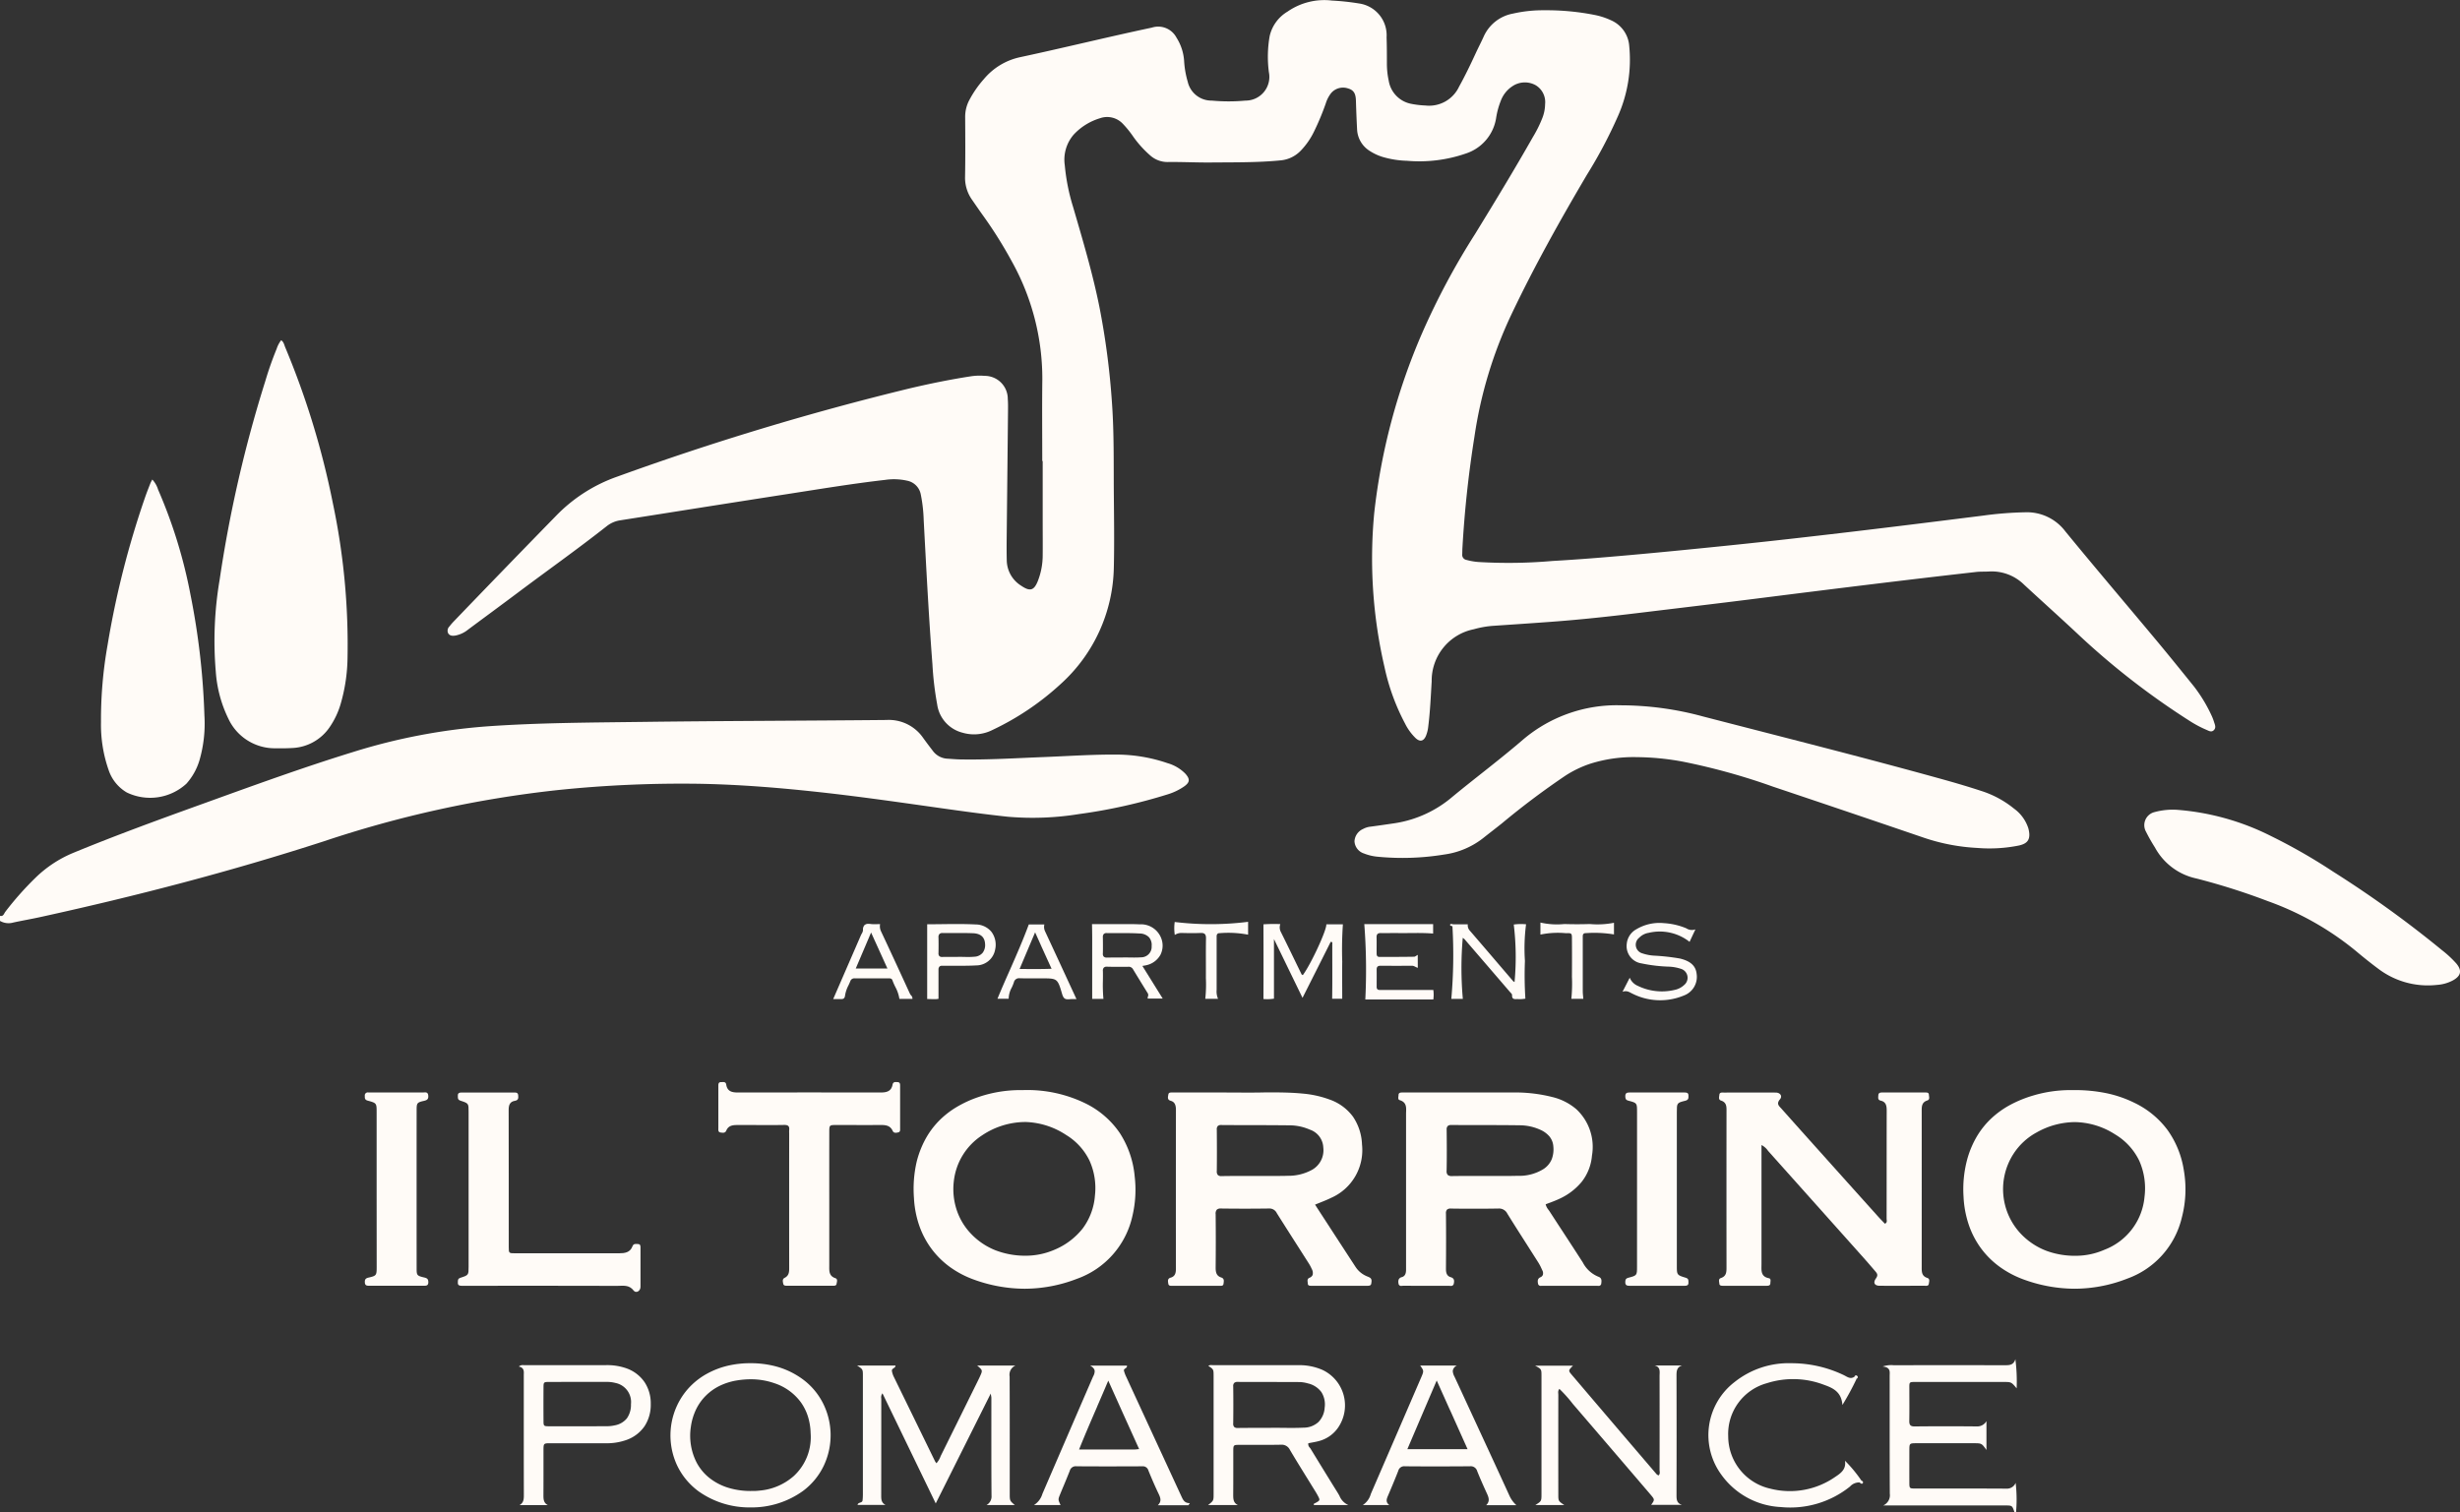 <svg xmlns="http://www.w3.org/2000/svg" width="254.936" height="156.76" viewBox="0 0 254.936 156.76">
  <rect x="0" y="0" width="254.936" height="156.76" fill="#333333" stroke="none"/>
  <g id="Raggruppa_180" data-name="Raggruppa 180" transform="translate(-57.981 -230.217)">
    <path id="Tracciato_51" data-name="Tracciato 51" d="M57.981,507.468c.358.089.412-.243.552-.423a32.427,32.427,0,0,1,3.109-3.51,12.41,12.41,0,0,1,3.882-2.577c4.49-1.854,9.054-3.513,13.621-5.16,5.1-1.841,10.2-3.7,15.381-5.3a61.812,61.812,0,0,1,14.034-2.68c5.31-.371,10.63-.386,15.947-.455,8.447-.109,16.9-.116,25.343-.2a4.324,4.324,0,0,1,3.8,1.861q.475.656.974,1.3a2,2,0,0,0,1.51.85c.454.025.907.07,1.361.078,2.9.052,5.8-.135,8.7-.247,2.529-.1,5.056-.276,7.589-.254a16.372,16.372,0,0,1,5.188.887,4.226,4.226,0,0,1,1.823,1.063c.543.591.513.935-.144,1.383a6.2,6.2,0,0,1-1.608.773,55.675,55.675,0,0,1-9.22,2.057,30.048,30.048,0,0,1-7.4.279c-2.317-.245-4.627-.565-6.934-.89-4.193-.591-8.384-1.2-12.595-1.66-4.044-.443-8.095-.776-12.164-.861a124.355,124.355,0,0,0-15.077.661,115.655,115.655,0,0,0-24.092,5.291c-9.654,3.13-19.462,5.679-29.37,7.853-.943.207-1.9.37-2.84.575a1.767,1.767,0,0,1-1.374-.174Z" transform="translate(0 -182.313)" fill="#fffbf7"/>
    <path id="Tracciato_52" data-name="Tracciato 52" d="M743.379,731.142c-.234-.667-.234-.676-.942-.676q-5.076,0-10.153,0h-2.51a1.151,1.151,0,0,0,.69-1.218c-.02-4.067-.01-8.134-.014-12.2,0-.412.132-.9-.725-.986a2.752,2.752,0,0,1,1.138-.134q5.716-.007,11.433,0c.5,0,.983.037,1.182-.626a18.163,18.163,0,0,1,.132,3.023c-.555-.659-.555-.66-1.351-.661H733.3c-.9,0-.808-.047-.81.847,0,1.052.013,2.1-.007,3.157-.008.414.079.611.556.606q3.242-.034,6.484,0a1.1,1.1,0,0,0,.958-.55v2.991c-.5-.7-.5-.7-1.334-.7q-2.944,0-5.887,0c-.761,0-.766.007-.769.722,0,1.109-.006,2.218,0,3.328,0,.626.013.643.588.644,3.157.006,6.314-.007,9.47.013a.969.969,0,0,0,.957-.6,14.816,14.816,0,0,1,.041,3.024Z" transform="translate(-476.638 -344.192)" fill="#fffbf7"/>
    <path id="Tracciato_53" data-name="Tracciato 53" d="M279.314,278.015c0-2.816-.029-5.633.007-8.449a24.983,24.983,0,0,0-3.16-12.247,44.766,44.766,0,0,0-3.088-4.905c-.347-.486-.683-.98-1.024-1.471a3.945,3.945,0,0,1-.735-2.4c.038-2.076.023-4.153.01-6.23a3.7,3.7,0,0,1,.468-1.792,10.925,10.925,0,0,1,1.462-2.093,6.722,6.722,0,0,1,3.777-2.286c4.555-.977,9.079-2.094,13.637-3.061a2.14,2.14,0,0,1,2.551,1.028,5.123,5.123,0,0,1,.8,2.487,9.573,9.573,0,0,0,.371,2.095,2.515,2.515,0,0,0,2.494,1.954,19.014,19.014,0,0,0,3.493,0A2.458,2.458,0,0,0,302.8,237.7a12.349,12.349,0,0,1,.08-3.737,3.978,3.978,0,0,1,1.851-2.542,6.678,6.678,0,0,1,4.611-1.145,25.142,25.142,0,0,1,2.794.3,3.328,3.328,0,0,1,2.862,3.5c.031.938.033,1.877.032,2.816a8.308,8.308,0,0,0,.189,1.694,2.917,2.917,0,0,0,2.363,2.4,9.345,9.345,0,0,0,1.438.167,3.426,3.426,0,0,0,3.489-1.953c.635-1.145,1.2-2.324,1.747-3.51.263-.567.554-1.122.81-1.692a4.134,4.134,0,0,1,3.04-2.374,13.964,13.964,0,0,1,3.216-.343,25.662,25.662,0,0,1,5.256.489,7.474,7.474,0,0,1,1.7.559,3.148,3.148,0,0,1,1.865,2.658,14.391,14.391,0,0,1-1.158,7.243,48.566,48.566,0,0,1-3.224,6.1c-2.788,4.727-5.465,9.511-7.823,14.473a44.681,44.681,0,0,0-3.835,12.677,114.009,114.009,0,0,0-1.25,11.612c-.009.2-.008.4-.016.6a.521.521,0,0,0,.421.561,6.4,6.4,0,0,0,1.256.221,52.278,52.278,0,0,0,7.673-.107c2.64-.149,5.277-.364,7.91-.6,3.313-.294,6.623-.624,9.932-.962q4.242-.433,8.478-.921,4.618-.526,9.231-1.092c3.019-.366,6.036-.748,9.054-1.124a37.143,37.143,0,0,1,4.419-.348,4.982,4.982,0,0,1,4.128,1.98c3.1,3.788,6.274,7.508,9.407,11.266,1.329,1.595,2.633,3.211,3.937,4.827a15.743,15.743,0,0,1,1.84,3.065,5.252,5.252,0,0,1,.237.638c.09.269.214.554-.025.8-.259.268-.534.075-.786-.029a11.735,11.735,0,0,1-1.8-.967,78.442,78.442,0,0,1-11.626-9.06c-1.808-1.69-3.652-3.341-5.468-5.022a4.78,4.78,0,0,0-3.647-1.358c-.426.024-.856,0-1.279.044q-3.94.445-7.878.917-4.487.539-8.972,1.1c-2.99.371-5.978.755-8.969,1.123-3.047.375-6.1.737-9.143,1.106-2.992.362-5.987.691-8.993.914-2.042.152-4.084.29-6.127.426a9.94,9.94,0,0,0-2.011.356,5.43,5.43,0,0,0-4.365,5.4c-.094,1.561-.161,3.124-.355,4.677a3.528,3.528,0,0,1-.246.99c-.243.55-.614.625-1.059.222a5.566,5.566,0,0,1-1.1-1.513,22.523,22.523,0,0,1-2.124-5.829,49.848,49.848,0,0,1-1.068-16.018,64.582,64.582,0,0,1,4.961-18.628,75.343,75.343,0,0,1,5.5-10.291c2.037-3.32,4.061-6.648,5.983-10.037a12.847,12.847,0,0,0,.983-1.984,4.07,4.07,0,0,0,.278-1.414,2.04,2.04,0,0,0-.961-1.962,2.306,2.306,0,0,0-2.432.1,3.1,3.1,0,0,0-1.2,1.514,8.1,8.1,0,0,0-.486,1.807,4.619,4.619,0,0,1-3.113,3.644,14.74,14.74,0,0,1-6.132.759,9.733,9.733,0,0,1-2.519-.4,5.273,5.273,0,0,1-1.31-.608,2.78,2.78,0,0,1-1.331-2.261q-.075-1.448-.117-2.9c-.017-.6-.1-1.127-.806-1.325a1.622,1.622,0,0,0-1.776.489,3.328,3.328,0,0,0-.544,1.055,26.637,26.637,0,0,1-1.213,2.91,7.665,7.665,0,0,1-1.35,1.959,3.31,3.31,0,0,1-2.089,1.037c-2.411.239-4.83.2-7.246.222-1.479.014-2.958-.066-4.437-.049a2.694,2.694,0,0,1-1.867-.688,11.2,11.2,0,0,1-1.717-1.891,10.469,10.469,0,0,0-1.122-1.394,2.233,2.233,0,0,0-2.356-.567,6.131,6.131,0,0,0-2.721,1.69,3.969,3.969,0,0,0-.932,3.175,20.964,20.964,0,0,0,.865,4.34c1,3.438,2.026,6.867,2.73,10.381a79.281,79.281,0,0,1,1.3,9.97c.218,3.07.165,6.142.188,9.213.02,2.616.062,5.231,0,7.85a16.669,16.669,0,0,1-5.473,12,28.232,28.232,0,0,1-7.115,4.8,4.229,4.229,0,0,1-3.077.281,3.534,3.534,0,0,1-2.641-2.934,32.965,32.965,0,0,1-.491-4.148c-.387-4.991-.638-9.991-.907-14.989a15.451,15.451,0,0,0-.3-2.624,1.786,1.786,0,0,0-1.409-1.43,6.242,6.242,0,0,0-2.29-.084c-3.22.367-6.418.892-9.619,1.39q-6.865,1.067-13.727,2.155l-4.126.649a2.954,2.954,0,0,0-1.389.613c-3.018,2.375-6.152,4.594-9.223,6.9-1.706,1.28-3.427,2.541-5.137,3.815a2.953,2.953,0,0,1-1.3.612c-.287.046-.592.049-.762-.239a.617.617,0,0,1,.138-.708,5.607,5.607,0,0,1,.444-.517q5.292-5.508,10.628-10.973a16.354,16.354,0,0,1,6.337-4.043,289.48,289.48,0,0,1,30.339-9.153c2.076-.486,4.163-.912,6.27-1.237a6.021,6.021,0,0,1,1.447-.048,2.386,2.386,0,0,1,2.394,2.4c.035.424.028.853.024,1.28q-.067,6.571-.138,13.142c-.008.768-.01,1.536.008,2.3a3.154,3.154,0,0,0,1.5,2.635c.922.628,1.335.5,1.737-.532a7.313,7.313,0,0,0,.487-2.584c.013-1.166,0-2.333,0-3.5q0-3.158,0-6.316Z" transform="translate(-113.321)" fill="#fffbf7"/>
    <path id="Tracciato_54" data-name="Tracciato 54" d="M141.364,351.646c.272.18.312.478.419.73a84.473,84.473,0,0,1,4.924,16.095,71.211,71.211,0,0,1,1.534,16.174,17.862,17.862,0,0,1-.69,4.623,8.362,8.362,0,0,1-1.144,2.46,4.946,4.946,0,0,1-3.949,2.191c-.567.033-1.137.033-1.7.025a5.3,5.3,0,0,1-4.858-3.052,13.173,13.173,0,0,1-1.312-4.9,37.786,37.786,0,0,1,.4-9.518,133.11,133.11,0,0,1,4.724-20.565,34.677,34.677,0,0,1,1.184-3.373A2.865,2.865,0,0,1,141.364,351.646Z" transform="translate(-54.245 -86.16)" fill="#fffbf7"/>
    <path id="Tracciato_55" data-name="Tracciato 55" d="M570.528,487.306a14.874,14.874,0,0,0-4.873.692,11.37,11.37,0,0,0-2.525,1.217,81.565,81.565,0,0,0-6.612,4.967c-.6.479-1.21.945-1.812,1.422a8.356,8.356,0,0,1-4.174,1.8,26.741,26.741,0,0,1-6.887.223,5.063,5.063,0,0,1-1.4-.333,1.41,1.41,0,0,1-.99-1.269,1.481,1.481,0,0,1,.882-1.27,2.1,2.1,0,0,1,.809-.247c.845-.111,1.689-.236,2.532-.36a11.991,11.991,0,0,0,5.954-2.755c2.436-2.007,4.97-3.9,7.357-5.961a14.992,14.992,0,0,1,10.08-3.5,32.535,32.535,0,0,1,8.508,1.158c8.275,2.141,16.565,4.222,24.8,6.508,1.34.372,2.676.765,4,1.2a10.371,10.371,0,0,1,3.434,1.849,4.049,4.049,0,0,1,1.478,2.038c.3,1.147-.074,1.575-.969,1.779a15.405,15.405,0,0,1-4.328.253,20.486,20.486,0,0,1-5.508-1.051q-7.819-2.672-15.654-5.3a66.587,66.587,0,0,0-9.268-2.577A26.86,26.86,0,0,0,570.528,487.306Z" transform="translate(-342.905 -178.603)" fill="#fffbf7"/>
    <path id="Tracciato_56" data-name="Tracciato 56" d="M99.3,401.363a2.686,2.686,0,0,1,.6,1.046,51.246,51.246,0,0,1,3.356,10.888,75.568,75.568,0,0,1,1.444,12.525,13.635,13.635,0,0,1-.512,4.64,6.356,6.356,0,0,1-1.36,2.435,5.559,5.559,0,0,1-6.18.9,4.245,4.245,0,0,1-1.854-2.26,14.242,14.242,0,0,1-.812-5.024,44.19,44.19,0,0,1,.68-7.98,93.5,93.5,0,0,1,3.867-15.262c.175-.51.374-1.012.57-1.514A3.937,3.937,0,0,1,99.3,401.363Z" transform="translate(-25.535 -121.437)" fill="#fffbf7"/>
    <path id="Sottrazione_3" data-name="Sottrazione 3" d="M5.467,20.05l-.078,0H5.38l-.077,0h-.01c-.8,0-1.628,0-2.469,0l-2.309,0H.361c-.153,0-.3-.027-.326-.226,0-.023-.007-.046-.01-.069-.033-.216-.071-.461.261-.554.5-.14.54-.559.539-.94C.821,12.646.821,7.1.827,1.791c0-.673-.269-.844-.56-.928C-.053.769-.012.529.025.317v0C.03.285.035.257.039.229.066.036.206.01.353.01l.088,0h0l.077,0,1.732,0h.108c.838,0,1.7,0,2.556,0,1.075,0,1.983,0,2.857.009h.418c.438,0,.883,0,1.313-.008h.033C9.975,0,10.427,0,10.872,0c.86,0,1.992.014,3.128.126a10.685,10.685,0,0,1,2.737.608,5.09,5.09,0,0,1,2.445,1.791A5.478,5.478,0,0,1,20.111,5.4a5.4,5.4,0,0,1-3.2,5.53c-.34.171-.7.315-1.079.467-.189.075-.383.153-.587.239l.913,1.406c1.021,1.571,2.178,3.352,3.293,5.061a2.587,2.587,0,0,0,1.093.926c.045.021.092.04.138.059h0a1.432,1.432,0,0,1,.245.116c.218.14.182.363.151.56,0,.022-.007.042-.01.062-.029.2-.215.221-.4.221h-5.8c-.165,0-.369,0-.376-.236,0-.042-.006-.085-.012-.13-.021-.179-.044-.364.187-.465a.563.563,0,0,0,.329-.3.85.85,0,0,0-.1-.626,4.141,4.141,0,0,0-.277-.527c-.389-.612-.786-1.234-1.17-1.836l-.006-.009-.011-.017c-.708-1.109-1.441-2.257-2.153-3.39a.841.841,0,0,0-.791-.477h-.017c-.826.011-1.668.017-2.5.017-.816,0-1.639-.005-2.446-.016H5.494a.576.576,0,0,0-.43.122.622.622,0,0,0-.12.466c.024,2.026.015,4.028,0,5.547,0,.5.093.86.575,1.015.315.1.282.344.253.558,0,.026-.007.052-.01.077C5.744,20.023,5.609,20.05,5.467,20.05ZM5.535,3.381a.5.5,0,0,0-.372.107.519.519,0,0,0-.1.387c.015,1.641.015,3,0,4.264a.572.572,0,0,0,.11.425.516.516,0,0,0,.387.112H5.59c.442-.009.925-.014,1.521-.014l.912,0H8.1l.987,0V8.659h0c.318,0,.642,0,.955,0h.043c.292,0,.655,0,1,0,.512,0,.933,0,1.325-.015a5.083,5.083,0,0,0,2.536-.626A2.332,2.332,0,0,0,16.1,5.716a2.047,2.047,0,0,0-1.4-1.859,5.285,5.285,0,0,0-2.071-.444C11.274,3.4,9.9,3.393,8.577,3.392H8.528c-.869,0-1.951,0-2.983-.01Z" transform="translate(179.018 343.456)" fill="#fffbf7" stroke="rgba(0,0,0,0)" stroke-miterlimit="10" stroke-width="1"/>
    <path id="Sottrazione_1" data-name="Sottrazione 1" d="M.324,20.048a.262.262,0,0,1-.3-.251.767.767,0,0,1,.013-.4.456.456,0,0,1,.333-.257c.384-.109.432-.481.435-.752,0-.2,0-.4,0-.6q0-1.792,0-3.583c0-3.914,0-7.961,0-11.949,0-.078,0-.159.005-.237C.829,1.522.846,1,.144.793-.029.741-.006.557.013.4.019.346.025.3.026.259.03.027.214.005.387,0L.668,0H7.257c1.809,0,3.259,0,4.565,0a15.709,15.709,0,0,1,4.14.47,5.97,5.97,0,0,1,2.487,1.261,5.334,5.334,0,0,1,1.622,4.817,5.076,5.076,0,0,1-1.058,2.705,6.458,6.458,0,0,1-2.321,1.769c-.314.15-.647.275-.969.4l-.007,0c-.146.055-.3.111-.445.17a1.481,1.481,0,0,0,.3.577c.037.052.079.11.117.168.438.675.9,1.388,1.277,1.96.71,1.089,1.445,2.214,2.162,3.331a3.153,3.153,0,0,0,1.6,1.466c.384.129.344.429.309.694a.261.261,0,0,1-.3.256c-.042,0-.085,0-.12-.006H20.6c-.035,0-.071,0-.1,0H20.49c-.859,0-1.755,0-2.663,0s-1.849,0-2.8,0h-.007c-.03,0-.061,0-.09,0h-.018c-.034,0-.077.005-.117.005a.275.275,0,0,1-.318-.249c-.044-.247-.06-.5.254-.643a.45.45,0,0,0,.253-.248.623.623,0,0,0-.062-.476l-.071-.154,0,0a5.085,5.085,0,0,0-.309-.6c-.393-.622-.8-1.253-1.186-1.864l-.03-.047,0,0c-.668-1.045-1.358-2.126-2.023-3.2a.956.956,0,0,0-.921-.534h-.032c-.729.013-1.5.019-2.343.019-.749,0-1.55,0-2.521-.015H5.461a.552.552,0,0,0-.412.111.553.553,0,0,0-.109.412c.021,1.957.014,3.9,0,5.717,0,.38.057.748.5.876.382.109.374.39.31.677a.278.278,0,0,1-.319.224c-.043,0-.086,0-.128-.006H5.292c-.037,0-.071-.005-.1-.005H5.181c-.825,0-1.579,0-2.3,0-.809,0-1.584,0-2.3-.006H.566c-.036,0-.073,0-.113.006H.445C.408,20.044.365,20.048.324,20.048ZM5.5,3.372a.51.51,0,0,0-.381.109.51.51,0,0,0-.106.378c.015,1.51.025,2.873-.005,4.257a.574.574,0,0,0,.114.428.624.624,0,0,0,.449.119h.052c.431-.007.9-.01,1.486-.01l.96,0h.1l.864,0V8.651c.346,0,.709,0,1,0h.093c.3,0,.605,0,.907,0,.507,0,.926,0,1.32-.015a4.735,4.735,0,0,0,2.683-.693A2.236,2.236,0,0,0,15.9,6.923a2.887,2.887,0,0,0,.168-1.336,1.813,1.813,0,0,0-.422-1.052,2.631,2.631,0,0,0-.92-.666A5.191,5.191,0,0,0,12.575,3.4c-1.4-.02-2.827-.021-4.205-.023H8.314c-.919,0-1.87,0-2.805-.008Z" transform="translate(202.889 343.465)" fill="#fffbf7" stroke="rgba(0,0,0,0)" stroke-miterlimit="10" stroke-width="1"/>
    <path id="Tracciato_59" data-name="Tracciato 59" d="M675.733,625.574v.82q0,5.76,0,11.521c0,.623-.118,1.29.769,1.465.25.05.15.329.15.514,0,.227-.173.268-.354.268q-2.3,0-4.608,0c-.152,0-.312-.039-.322-.2-.012-.209-.136-.5.151-.6.608-.2.588-.674.588-1.173q-.008-8.022,0-16.044c0-.49.052-.981-.568-1.182-.3-.1-.191-.383-.173-.591.024-.284.27-.238.462-.238,1.792,0,3.584-.007,5.376,0,.462,0,.728.361.441.7-.406.484-.081.7.167.981q1.9,2.137,3.81,4.263,3.1,3.463,6.211,6.924c.224.249.461.487.689.728.281-.13.176-.358.176-.533.007-3.727,0-7.453.01-11.18,0-.493-.053-.916-.628-1.048-.323-.074-.247-.336-.239-.552.01-.274.214-.291.426-.291H692.7c.172,0,.374,0,.381.231.007.208.131.5-.165.595-.616.2-.579.683-.579,1.177q.005,8.022,0,16.044c0,.495-.034.976.581,1.176.3.1.182.392.158.595-.033.279-.292.215-.478.216-1.536,0-3.072.01-4.608,0-.533,0-.724-.3-.395-.762.245-.339.123-.514-.06-.728q-.8-.942-1.628-1.863-4.743-5.317-9.492-10.629A1.82,1.82,0,0,0,675.733,625.574Z" transform="translate(-435.204 -276.661)" fill="#fffbf7"/>
    <path id="Sottrazione_2" data-name="Sottrazione 2" d="M11.53,20.59A15.482,15.482,0,0,1,6.439,19.7a10.281,10.281,0,0,1-2.626-1.347A8.9,8.9,0,0,1,1.836,16.41a9.04,9.04,0,0,1-1.28-2.467,10.654,10.654,0,0,1-.537-2.911A11.927,11.927,0,0,1,.431,7.068,9.771,9.771,0,0,1,1.45,4.721,8.54,8.54,0,0,1,2.956,2.882,9.46,9.46,0,0,1,4.9,1.508,12.544,12.544,0,0,1,7.254.557,13.5,13.5,0,0,1,11.039,0c.11,0,.219,0,.323,0H11.5a16.03,16.03,0,0,1,3.261.308,12.173,12.173,0,0,1,2.978,1.016A9.247,9.247,0,0,1,21.162,4.14a9.687,9.687,0,0,1,1.675,4.1,11.559,11.559,0,0,1-.2,4.989,8.893,8.893,0,0,1-5.614,6.3A15.025,15.025,0,0,1,11.53,20.59Zm0-17.272A8.169,8.169,0,0,0,7.6,4.386a6.582,6.582,0,0,0-2.39,2.2,6.74,6.74,0,0,0,1.179,8.726,7.116,7.116,0,0,0,2.328,1.387,8.555,8.555,0,0,0,2.671.476l.188,0a7.41,7.41,0,0,0,3.051-.628,6.483,6.483,0,0,0,4.149-5.492,7.035,7.035,0,0,0-.541-3.719A6.432,6.432,0,0,0,15.707,4.58a7.892,7.892,0,0,0-4.179-1.263Z" transform="translate(261.448 343.217)" fill="#fffbf7" stroke="rgba(0,0,0,0)" stroke-miterlimit="10" stroke-width="1"/>
    <path id="Sottrazione_8" data-name="Sottrazione 8" d="M11.5,20.592a15.5,15.5,0,0,1-5.184-.92,10.071,10.071,0,0,1-2.555-1.329A8.879,8.879,0,0,1,1.828,16.43,8.991,8.991,0,0,1,.566,14.017a10.371,10.371,0,0,1-.539-2.832A12.508,12.508,0,0,1,.3,7.461,9.956,9.956,0,0,1,1.2,5.113,8.544,8.544,0,0,1,2.58,3.227,9.169,9.169,0,0,1,4.417,1.776,11.837,11.837,0,0,1,6.68.731,13.446,13.446,0,0,1,11.02,0c.1,0,.2,0,.3,0h.043A13.744,13.744,0,0,1,17.8,1.378a9.194,9.194,0,0,1,3.571,3.093A9.922,9.922,0,0,1,22.9,8.934,11.742,11.742,0,0,1,22.677,13a8.956,8.956,0,0,1-5.77,6.567A15.061,15.061,0,0,1,11.5,20.592Zm-.03-17.283A8.1,8.1,0,0,0,7.114,4.674,6.522,6.522,0,0,0,4.162,9.411a6.912,6.912,0,0,0,.25,2.879,6.515,6.515,0,0,0,1.5,2.573A7.113,7.113,0,0,0,8.459,16.6a8.571,8.571,0,0,0,3.036.569h.048a7.5,7.5,0,0,0,3.024-.61,7.291,7.291,0,0,0,2.94-2.207,6.52,6.52,0,0,0,1.276-3.426,6.914,6.914,0,0,0-.554-3.593,6.341,6.341,0,0,0-2.435-2.683,8.051,8.051,0,0,0-4.321-1.345Z" transform="translate(152.67 343.216)" fill="#fffbf7" stroke="rgba(0,0,0,0)" stroke-miterlimit="10" stroke-width="1"/>
    <path id="Tracciato_62" data-name="Tracciato 62" d="M826.53,519.242a25.977,25.977,0,0,1,9.723,2.721,58.2,58.2,0,0,1,6.432,3.685,112.911,112.911,0,0,1,11.268,8.13,11.263,11.263,0,0,1,1.5,1.393c.6.72.5,1.268-.322,1.736a4.1,4.1,0,0,1-1.709.486,8.5,8.5,0,0,1-6.026-1.653c-.8-.595-1.577-1.216-2.338-1.857A30.613,30.613,0,0,0,835.9,528.7a68.042,68.042,0,0,0-7.386-2.342,6.4,6.4,0,0,1-4.293-3.215,18,18,0,0,1-.924-1.629,1.393,1.393,0,0,1,.884-2.037A7.134,7.134,0,0,1,826.53,519.242Z" transform="translate(-542.918 -205.078)" fill="#fffbf7"/>
    <path id="Tracciato_63" data-name="Tracciato 63" d="M325.769,628.6q0,3.411,0,6.823c0,.545-.063,1.091.634,1.323.272.091.151.4.12.6s-.254.184-.417.184q-2.345,0-4.69,0c-.173,0-.374.007-.415-.2s-.123-.486.133-.613c.517-.257.481-.707.481-1.168q-.006-6.908,0-13.816a2.669,2.669,0,0,1,0-.341c.053-.414-.125-.539-.532-.53-1.108.023-2.217.008-3.326.008-.512,0-1.024,0-1.535,0-.477,0-.913.063-1.125.576-.118.283-.371.229-.586.2-.277-.034-.237-.273-.237-.467q0-2.175,0-4.349c0-.2,0-.417.29-.409.213.006.477-.079.529.263.106.692.586.814,1.185.813q7.42-.011,14.839,0c.6,0,1.084-.129,1.209-.8.063-.337.3-.284.514-.276.29.011.272.236.272.433q0,2.175,0,4.349c0,.167.03.374-.181.425s-.468.117-.594-.16c-.261-.573-.757-.607-1.29-.6-1.507.008-3.013,0-4.52,0-.746,0-.755.006-.756.731Q325.765,625.1,325.769,628.6Z" transform="translate(-181.849 -274.032)" fill="#fffbf7"/>
    <path id="Tracciato_64" data-name="Tracciato 64" d="M224.46,620.132q1.322,0,2.644,0c.225,0,.478-.036.5.3.021.266.029.5-.338.56-.514.082-.652.427-.651.928.014,4.748.006,9.5.01,14.244,0,.625.012.634.673.634q5.373,0,10.747,0c.593,0,1.157-.071,1.4-.725.113-.306.348-.242.564-.236.294.008.268.239.269.435,0,1.336.008,2.673,0,4.009,0,.436-.469.7-.713.378-.48-.632-1.111-.482-1.706-.484q-7.761-.02-15.523-.008c-.2,0-.4,0-.6,0-.222,0-.4-.047-.387-.324.009-.217-.042-.409.283-.512.83-.265.831-.293.831-1.117q0-8.061,0-16.121c0-.816,0-.843-.836-1.112-.326-.105-.268-.3-.278-.516-.013-.27.149-.334.379-.333C222.641,620.134,223.551,620.133,224.46,620.132Z" transform="translate(-115.92 -276.665)" fill="#fffbf7"/>
    <path id="Tracciato_65" data-name="Tracciato 65" d="M372.029,727.707a2.149,2.149,0,0,0,.435-.738q1.928-3.892,3.849-7.788c.075-.153.151-.306.221-.461.294-.649.293-.649-.285-1.139h3.965a1.043,1.043,0,0,0-.6,1.139c.018,4.037.01,8.074.011,12.111,0,.763,0,.763.527,1.21h-2.936a1.013,1.013,0,0,0,.521-.971c-.026-3.383-.014-6.767-.016-10.15,0-.076-.021-.152-.065-.439l-5.7,11.391-5.521-11.413a.681.681,0,0,0-.123.545c0,3.326,0,6.653-.007,9.979,0,.4-.022.8.443,1.04h-2.892c.042-.295.482-.169.516-.464a5.817,5.817,0,0,0,.034-.679q0-6.1,0-12.2c0-.717,0-.717-.6-1.1h3.977c.027.274-.411.273-.369.559a2.157,2.157,0,0,0,.212.64q2.131,4.362,4.259,8.725A1.686,1.686,0,0,0,372.029,727.707Z" transform="translate(-217.002 -345.809)" fill="#fffbf7"/>
    <path id="Sottrazione_9" data-name="Sottrazione 9" d="M3.107,14.514H0l.006-.005c.569-.447.569-.447.569-1.165,0-3.866,0-8.019,0-12.193C.574.446.574.446.033.088l-.007,0A.471.471,0,0,1,.315,0c.047,0,.1,0,.136.006h0C.5.01.54.013.583.013c1.143,0,2.266,0,3.6,0h5.1A5.964,5.964,0,0,1,11.852.5a4.066,4.066,0,0,1,1.614,6A3.478,3.478,0,0,1,11.479,7.88c-.241.066-.492.112-.734.156-.12.022-.238.044-.354.067a.506.506,0,0,0,.153.46,1.5,1.5,0,0,1,.093.13c.843,1.381,1.826,2.988,2.813,4.57.06.1.118.2.169.295a1.746,1.746,0,0,0,.917.951H10.972c-.047-.126.021-.153.082-.177h0l.036-.016c.533-.286.544-.292.267-.814-.1-.184-.21-.364-.319-.538l-.119-.192c-.229-.373-.459-.745-.714-1.156l0,0c-.573-.926-1.166-1.883-1.728-2.837a.934.934,0,0,0-.914-.521H7.52c-.512.01-1.053.014-1.754.014l-.938,0H3.257c-.328,0-.477.006-.557.089s-.084.239-.086.581c0,.605,0,1.221,0,1.816,0,.886,0,1.8-.007,2.7,0,.47.03.846.5,1.06ZM6.514,6.5h0c.336,0,.678,0,1.008.008h.037c.306,0,.686.008,1.046.008.512,0,.929-.009,1.312-.027a2.268,2.268,0,0,0,1.524-.586,2.321,2.321,0,0,0,.643-1.486A2.377,2.377,0,0,0,11.743,2.8a2.381,2.381,0,0,0-1.4-.9A3.376,3.376,0,0,0,9.5,1.762c-1.087-.007-2.192-.008-3.261-.008H6.209c-1.012,0-2.059,0-3.089-.007H3.107a.531.531,0,0,0-.4.107.48.48,0,0,0-.1.359c.017,1.225.017,2.478,0,3.83a.5.5,0,0,0,.1.372.5.5,0,0,0,.374.107h.025c.444-.006.927-.01,1.517-.01l.944,0h.944V6.505Z" transform="translate(183.175 371.72)" fill="#fffbf7" stroke="rgba(0,0,0,0)" stroke-miterlimit="10" stroke-width="1"/>
    <path id="Tracciato_67" data-name="Tracciato 67" d="M189.359,630.105q0-3.967,0-7.934c0-.938,0-.961-.917-1.209-.323-.087-.311-.266-.308-.5a.309.309,0,0,1,.372-.348c.057,0,.114,0,.171,0,1.82,0,3.64,0,5.46,0,.232,0,.534-.1.572.313.031.344-.082.475-.439.555-.737.164-.766.232-.766.987q-.005,8.147,0,16.295c0,.808,0,.843.813,1.034.334.079.4.212.4.508-.009.336-.222.342-.463.342h-5.63c-.236,0-.463.007-.484-.324-.019-.289.035-.443.381-.521.824-.186.843-.241.844-1.1Q189.363,634.158,189.359,630.105Z" transform="translate(-92.347 -276.65)" fill="#fffbf7"/>
    <path id="Tracciato_68" data-name="Tracciato 68" d="M639.109,630.067q0-3.968,0-7.936c0-.9,0-.927-.884-1.152-.311-.079-.329-.232-.333-.474-.006-.308.159-.38.428-.379q2.859.007,5.717,0c.216,0,.4.029.4.311,0,.255.036.457-.341.548-.867.209-.862.245-.863,1.173q0,7.979,0,15.958c0,.913,0,.938.921,1.212.332.1.273.3.282.511.012.275-.161.325-.386.325q-2.858,0-5.717,0c-.258,0-.446-.048-.442-.365,0-.243.022-.394.333-.474.884-.226.883-.252.884-1.153Q639.112,634.12,639.109,630.067Z" transform="translate(-411.477 -276.661)" fill="#fffbf7"/>
    <path id="Sottrazione_12" data-name="Sottrazione 12" d="M8.292,14.949a9.107,9.107,0,0,1-5.364-1.658,7.243,7.243,0,0,1-1.37-1.309,7.042,7.042,0,0,1-.938-1.54,7.352,7.352,0,0,1,.465-6.8A7.173,7.173,0,0,1,2.238,2.219,7.384,7.384,0,0,1,3.794,1.083,8.62,8.62,0,0,1,5.964.255,10.143,10.143,0,0,1,8.273,0H8.3a10.057,10.057,0,0,1,2.735.36A8.337,8.337,0,0,1,13.53,1.538,7.022,7.022,0,0,1,15.8,4.133a7.377,7.377,0,0,1,.108,6.446,7.016,7.016,0,0,1-2.18,2.667A9.115,9.115,0,0,1,8.292,14.949ZM8.321,1.665a8.949,8.949,0,0,0-1.4.115,6.419,6.419,0,0,0-1.81.56,5.356,5.356,0,0,0-1.44,1.02A5.238,5.238,0,0,0,2.651,4.792a6.1,6.1,0,0,0-.537,1.8,6.112,6.112,0,0,0,.6,3.711,5.091,5.091,0,0,0,1.28,1.557,5.993,5.993,0,0,0,2.059,1.07,7.9,7.9,0,0,0,2.384.314h.073l.123,0c.145,0,.387-.012.622-.041a6.125,6.125,0,0,0,3.538-1.521,5.48,5.48,0,0,0,1.731-4.452,6.194,6.194,0,0,0-.286-1.73A5.208,5.208,0,0,0,13.5,4.034a5.526,5.526,0,0,0-2.719-1.958A7.411,7.411,0,0,0,8.321,1.665Z" transform="translate(127.463 371.528)" fill="#fffbf7" stroke="rgba(0,0,0,0)" stroke-miterlimit="10" stroke-width="1"/>
    <path id="Tracciato_70" data-name="Tracciato 70" d="M618.514,728.943c.189-.179.105-.391.105-.576q.009-4.862,0-9.724c0-.438.126-.952-.529-1.1h2.869c-.556.167-.586.58-.585,1.061q.017,6.184,0,12.368c0,.455.014.854.572,1.022h-3.2c.373-.528.387-.539-.063-1.065q-4.016-4.7-8.046-9.39a14.43,14.43,0,0,0-1.4-1.567c-.183.217-.112.421-.112.606q-.007,5.161,0,10.321c0,.7,0,.7.617,1.112h-2.995c.631-.4.634-.4.634-1.154q0-6.1,0-12.2c0-.736,0-.736-.662-1.092h3.926c-.481.491-.5.507-.13.942q4.392,5.164,8.8,10.315A.761.761,0,0,0,618.514,728.943Z" transform="translate(-388.652 -345.782)" fill="#fffbf7"/>
    <path id="Sottrazione_13" data-name="Sottrazione 13" d="M3,14.516H.071c.453-.261.451-.669.449-1.1v-.061c-.008-2.974-.007-6-.007-8.921V4.382q0-1.612,0-3.224c0-.056,0-.113,0-.169C.531.632.545.263,0,.15A.566.566,0,0,1,.4,0C.438,0,.476,0,.513.005H.521c.035,0,.068,0,.1,0,1.5,0,2.973,0,4.608,0h.02l3.729,0H9a5.949,5.949,0,0,1,2.24.362,3.809,3.809,0,0,1,1.8,1.417,3.976,3.976,0,0,1,.631,2.24,4.066,4.066,0,0,1-.631,2.293A3.814,3.814,0,0,1,11.2,7.743,6.074,6.074,0,0,1,8.956,8.1h-.01l-2.921,0-2.708,0c-.753,0-.76.008-.762.723,0,.618,0,1.246,0,1.854v0c0,.9,0,1.833-.005,2.75v.023c0,.421-.006.819.453,1.064ZM4.4,1.745c-.481,0-.865,0-1.21,0-.618,0-.629.016-.633.588-.008,1.133-.008,2.281,0,3.414,0,.581.016.592.627.594.82,0,1.655,0,2.482,0,1.2,0,2.376,0,3.492-.006a3.621,3.621,0,0,0,.76-.086,2.1,2.1,0,0,0,1.277-.726A2.408,2.408,0,0,0,11.62,4.05a2.016,2.016,0,0,0-1.613-2.2,3.465,3.465,0,0,0-.929-.108H4.4Z" transform="translate(111.749 371.724)" fill="#fffbf7" stroke="rgba(0,0,0,0)" stroke-miterlimit="10" stroke-width="1"/>
    <path id="Sottrazione_11" data-name="Sottrazione 11" d="M16,14.473H12.833c.414-.4.288-.759.081-1.194-.344-.72-.691-1.51-1.059-2.418a.592.592,0,0,0-.629-.426h-.007c-1.245.006-2.362.009-3.412.009-1.219,0-2.335,0-3.411-.012h-.01a.633.633,0,0,0-.679.479c-.2.5-.408,1.011-.613,1.5l-.005.012c-.127.3-.259.618-.385.928-.214.527-.209.538.045,1.082l.008.017H0A2.032,2.032,0,0,0,.87,13.3l.048-.113C2.412,9.719,4.054,5.918,6.084,1.226c.018-.041.037-.082.058-.128a1.1,1.1,0,0,0,.15-.548C6.271.345,6.118.165,5.823,0H9.632c.039.145-.061.216-.157.284S9.3.409,9.325.524a3.223,3.223,0,0,0,.234.632c1.335,2.9,2.715,5.885,3.933,8.523l1.778,3.851.006.014.016.034c.153.332.31.675.844.675h.021L16,14.473ZM7.7,1.554h0c-.383.909-.769,1.8-1.142,2.661l0,.011c-.658,1.519-1.28,2.954-1.883,4.465H10.43a2.269,2.269,0,0,0,.246-.02h0l.221-.024-1.673-3.7L7.7,1.554Z" transform="translate(165.134 371.78)" fill="#fffbf7" stroke="rgba(0,0,0,0)" stroke-miterlimit="10" stroke-width="1"/>
    <path id="Sottrazione_10" data-name="Sottrazione 10" d="M15.919,14.472H12.786c.4-.391.271-.781.089-1.18-.341-.744-.7-1.543-1.019-2.342a.693.693,0,0,0-.745-.509H11.1c-1.082.009-2.206.014-3.342.014-1.119,0-2.261,0-3.395-.013h-.01a.631.631,0,0,0-.68.473c-.328.845-.678,1.674-1.038,2.519l-.016.037c-.147.345-.287.67.123.988H0a1.989,1.989,0,0,0,.822-1.126c.029-.071.059-.143.089-.213C2.622,9.17,4.316,5.246,6.045,1.239c.294-.68.286-.69-.091-1.229L5.948,0h3.8a.712.712,0,0,0-.426.56,1.323,1.323,0,0,0,.175.583v0l.028.059.794,1.713.045.1.005.012C11.955,6.457,13.6,10,15.2,13.5a3,3,0,0,0,.714.976ZM7.658,1.55h0L6.3,4.724,4.969,7.84l-.353.827h6.24l-1.8-4.016L9.027,4.6,7.658,1.55Z" transform="translate(199.213 371.771)" fill="#fffbf7" stroke="rgba(0,0,0,0)" stroke-miterlimit="10" stroke-width="1"/>
    <path id="Tracciato_74" data-name="Tracciato 74" d="M682.893,718.359a28,28,0,0,1-1.467,2.71c-.1-1.369-.987-1.762-1.9-2.088a8.955,8.955,0,0,0-5.935-.168,5.454,5.454,0,0,0-4,5.5,5.572,5.572,0,0,0,4.355,5.428,8.223,8.223,0,0,0,6.752-1.229c.56-.37,1.144-.785.991-1.666a14.083,14.083,0,0,1,1.7,2.051c.055.182-.014.244-.193.2a1.276,1.276,0,0,0-.985.427,9.9,9.9,0,0,1-7.178,2.125,8.05,8.05,0,0,1-6.157-3.358,6.94,6.94,0,0,1,1.385-9.608,8.983,8.983,0,0,1,5.866-1.943,12.565,12.565,0,0,1,5.439,1.232c.337.161.683.466,1.1.172C682.858,718.1,682.931,718.175,682.893,718.359Z" transform="translate(-432.511 -345.211)" fill="#fffbf7"/>
    <path id="Tracciato_75" data-name="Tracciato 75" d="M515.752,561.823q-.724,1.442-1.448,2.885c-.469.933-.94,1.865-1.474,2.925l-2.959-6.094v6.178a4.3,4.3,0,0,1-1.09.037c.011-2.569.01-5.121,0-7.742a16.412,16.412,0,0,1,1.748-.023,1.011,1.011,0,0,0,.031.764c.736,1.473,1.447,2.958,2.171,4.437.02.041.086.06.13.089.839-1.122,2.493-4.694,2.436-5.27h1.718a38.253,38.253,0,0,0-.069,3.861c-.017,1.275,0,2.55,0,3.859H515.9c.035-1.943.007-3.9.017-5.859Z" transform="translate(-319.866 -233.979)" fill="#fffbf7"/>
    <path id="Sottrazione_4" data-name="Sottrazione 4" d="M1.187,7.761H.019q0-.573,0-1.143v0c0-.9,0-1.823,0-2.735,0-.38,0-.767,0-1.141C.022,1.857.025.947,0,.01H2.364c.247,0,.51,0,.72,0h.063c.2,0,.457,0,.7,0,.422,0,.765.008,1.078.025A2.247,2.247,0,0,1,7.158,1.436,2.118,2.118,0,0,1,7.1,3.178,2.2,2.2,0,0,1,5.656,4.265c-.067.018-.136.03-.231.047h0l-.016,0-.187.035.8,1.284.255.409L6.5,6.4l.828,1.329H5.779a.317.317,0,0,1,.015-.2.4.4,0,0,0-.01-.341c-.4-.639-.8-1.294-1.188-1.928l-.373-.614a.509.509,0,0,0-.5-.21H3.7l-.438,0c-.232,0-.52,0-.793,0-.347,0-.633,0-.9-.011H1.539a.42.42,0,0,0-.317.1.468.468,0,0,0-.093.352c.009.341.006.688,0,1.024a15.765,15.765,0,0,0,.055,1.858ZM1.518.939a.393.393,0,0,0-.293.095.435.435,0,0,0-.1.322c.007.527.016,1.125,0,1.7a.43.43,0,0,0,.09.324.452.452,0,0,0,.343.1h.034c.194,0,.4-.007.656-.007h.481l.481,0V3.464c.188,0,.379,0,.565.006h.014c.186,0,.378.006.566.006.281,0,.513-.007.729-.022A1.091,1.091,0,0,0,6.181,2.285,1.22,1.22,0,0,0,5.9,1.367,1.372,1.372,0,0,0,4.934.983C4.305.946,3.681.941,3.1.941H2.178c-.253,0-.453,0-.649,0Z" transform="translate(171.148 326)" fill="#fffbf7" stroke="rgba(0,0,0,0)" stroke-miterlimit="10" stroke-width="1"/>
    <path id="Tracciato_77" data-name="Tracciato 77" d="M550.317,564.554c-.243-.075-.388-.22-.607-.218-1.081.011-2.162.009-3.243,0-.283,0-.418.1-.414.4.008.6,0,1.195,0,1.792,0,.2.086.318.3.318h5.573a3.474,3.474,0,0,1,0,.986h-7.048a61.629,61.629,0,0,0-.106-7.812h7.134V561c-1.2-.1-2.409-.033-3.614-.05-.6-.008-1.2.01-1.792,0-.325-.008-.464.111-.455.444.016.54,0,1.081.005,1.621,0,.209.017.407.3.407,1.194,0,2.389,0,3.583-.02.117,0,.234-.117.378-.194Z" transform="translate(-345.406 -234.01)" fill="#fffbf7"/>
    <path id="Tracciato_78" data-name="Tracciato 78" d="M575.974,560.038h1.549a.821.821,0,0,0,.214.66c1.507,1.743,3,3.5,4.5,5.248a.417.417,0,0,0,.132.07,27.981,27.981,0,0,0-.082-5.956,5.684,5.684,0,0,1,1.275-.026,19.452,19.452,0,0,0-.118,3.8,37.9,37.9,0,0,0,.047,3.907,3.072,3.072,0,0,1-.836.045c-.3.02-.57.029-.543-.413.007-.109-.145-.234-.236-.341q-2.335-2.719-4.674-5.433a1.446,1.446,0,0,0-.2-.16,36.048,36.048,0,0,0,.008,6.332h-1.195a51.414,51.414,0,0,0,.115-7.547Q575.821,560.1,575.974,560.038Z" transform="translate(-367.431 -234.006)" fill="#fffbf7"/>
    <path id="Tracciato_79" data-name="Tracciato 79" d="M644.445,560.306l-.606,1.293a4.984,4.984,0,0,0-4.241-.934,1.73,1.73,0,0,0-.972.5.924.924,0,0,0,.33,1.629,4.586,4.586,0,0,0,1.166.232,22.376,22.376,0,0,1,2.708.3c1.1.26,1.656.758,1.742,1.6a2.061,2.061,0,0,1-1.338,2.241,6.38,6.38,0,0,1-5.284-.182c-.306-.136-.579-.387-1.061-.207l.749-1.46a1.553,1.553,0,0,0,.84.843,5.7,5.7,0,0,0,3.819.417,2.018,2.018,0,0,0,.973-.5.969.969,0,0,0-.358-1.693,4.529,4.529,0,0,0-1.169-.214,16.159,16.159,0,0,1-2.873-.338,1.813,1.813,0,0,1-1.541-2.031,1.935,1.935,0,0,1,.992-1.507,4.681,4.681,0,0,1,2.863-.635,7.069,7.069,0,0,1,2.313.533A1.061,1.061,0,0,0,644.445,560.306Z" transform="translate(-410.764 -233.749)" fill="#fffbf7"/>
    <path id="Sottrazione_6" data-name="Sottrazione 6" d="M.738,7.789c-.106,0-.217,0-.324-.007h0c-.1,0-.215-.007-.328-.007H0V.024H.035C.512.024,1,.018,1.478.012H1.5C1.979.006,2.521,0,3.041,0c.773,0,1.409.014,2,.044A2.119,2.119,0,0,1,6.66.808a2.234,2.234,0,0,1,.387,1.817A1.994,1.994,0,0,1,5.068,4.289c-.536.032-1.071.036-1.524.036H2.615l-.441,0-.143,0H2.014l-.21,0c-.086,0-.16,0-.226,0h-.04a.356.356,0,0,0-.265.088.436.436,0,0,0-.1.32c0,.705,0,1.4,0,2.131q0,.439,0,.888A2.093,2.093,0,0,1,.738,7.789ZM1.592.932a.429.429,0,0,0-.32.1.486.486,0,0,0-.1.365c.012.473.012.986,0,1.615a.413.413,0,0,0,.089.311.387.387,0,0,0,.287.09h.023c.2-.005.409-.007.67-.007l.473,0h.473V3.4h0c.168,0,.338,0,.5.007h.022c.154,0,.345.008.526.008.25,0,.455-.008.646-.025a1.193,1.193,0,0,0,.86-.4A1.317,1.317,0,0,0,6,2.059C5.961,1.356,5.541.984,4.751.953,4.273.934,3.794.932,3.431.932H2.839l-.64,0c-.219,0-.413,0-.593,0Z" transform="translate(154.067 326.003)" fill="#fffbf7" stroke="rgba(0,0,0,0)" stroke-miterlimit="10" stroke-width="1"/>
    <path id="Sottrazione_5" data-name="Sottrazione 5" d="M7.275,7.756c-.316,0-.459-.143-.588-.588-.224-.77-.353-1.181-.62-1.381s-.693-.2-1.461-.2H4.537l-.594,0h-.1l-.6,0c-.362,0-.657,0-.929-.011H2.284A.539.539,0,0,0,1.7,6a4.54,4.54,0,0,1-.223.545A2.472,2.472,0,0,0,1.161,7.7H0c.418-1.02.864-2.034,1.3-3.014C1.963,3.174,2.653,1.609,3.245,0H4.86a1.067,1.067,0,0,0,.075.717c.843,1.806,1.66,3.575,2.525,5.448l.727,1.573c-.077,0-.155,0-.23,0H7.945c-.073,0-.148,0-.221,0a2.059,2.059,0,0,0-.276.016A1.325,1.325,0,0,1,7.275,7.756ZM3.9.817h0L2.869,3.249,2.292,4.615c.282,0,.559,0,.842.005h.051c.308,0,.6,0,.9,0,.592,0,1.061-.009,1.521-.029L4.5,2.159,4.494,2.14,3.9.817Z" transform="translate(161.352 326.047)" fill="#fffbf7" stroke="rgba(0,0,0,0)" stroke-miterlimit="10" stroke-width="1"/>
    <path id="Sottrazione_7" data-name="Sottrazione 7" d="M.809,7.8l-.1,0c-.077,0-.162,0-.266,0H0L2.869,1.191c.024-.056.055-.112.085-.167A.838.838,0,0,0,3.09.644.686.686,0,0,1,3.238.137.566.566,0,0,1,3.665,0a2.109,2.109,0,0,1,.253.018A2.806,2.806,0,0,0,4.27.037c.1,0,.206,0,.292-.006h0c.1,0,.2-.006.3-.006a1.21,1.21,0,0,0,.095.746c.933,1.989,1.913,4.108,3,6.479a.748.748,0,0,0,.112.161.445.445,0,0,1,.144.366H6.862a3.854,3.854,0,0,0-.424-1.241,6.942,6.942,0,0,1-.3-.688c-.068-.2-.241-.2-.409-.2H4.052c-.585,0-1.209,0-1.825,0H2.221a.433.433,0,0,0-.447.3c-.058.144-.127.294-.189.426a3.418,3.418,0,0,0-.346,1C1.2,7.739,1.065,7.8.809,7.8ZM3.928.9,2.339,4.63H5.621L4.73,2.665Z" transform="translate(144.326 325.984)" fill="#fffbf7" stroke="rgba(0,0,0,0)" stroke-miterlimit="10" stroke-width="1"/>
    <path id="Tracciato_83" data-name="Tracciato 83" d="M484.594,559.212v1.333a10.866,10.866,0,0,0-2.961-.155c-.208-.008-.3.129-.3.326q0,.214,0,.427,0,2.56,0,5.12a1.931,1.931,0,0,0,.146.931h-1.323a13.66,13.66,0,0,0,.063-2.146c.01-1.365-.014-2.731.012-4.1.009-.455-.142-.6-.584-.58-.653.029-1.308.015-1.962,0a1.223,1.223,0,0,0-.689.205,4.658,4.658,0,0,1-.008-1.344A31.062,31.062,0,0,0,484.594,559.212Z" transform="translate(-297.269 -233.439)" fill="#fffbf7"/>
    <path id="Tracciato_84" data-name="Tracciato 84" d="M607.612,560.722v-1.246a7.725,7.725,0,0,0,2.481.152c.879.029,1.761.029,2.641,0a8.778,8.778,0,0,0,2.5-.13v1.208a12.509,12.509,0,0,0-2.925-.133c-.2-.008-.309.1-.31.311,0,.114,0,.227,0,.341,0,1.789,0,3.579,0,5.368,0,.251.036.5.058.786h-1.241a15.869,15.869,0,0,0,.061-2.282q.014-1.96,0-3.919c0-.593-.018-.623-.625-.6A8.891,8.891,0,0,0,607.612,560.722Z" transform="translate(-389.992 -233.626)" fill="#fffbf7"/>
    <path id="Tracciato_85" data-name="Tracciato 85" d="M719.872,721.441a.341.341,0,0,0-.219-.218c.043-.134.151-.181.252-.109C720.052,721.219,720.018,721.344,719.872,721.441Z" transform="translate(-469.49 -348.293)" fill="#fffbf7"/>
    <path id="Tracciato_86" data-name="Tracciato 86" d="M721.465,758.806l.193-.2c.125.063.244.166.13.292S721.563,758.879,721.465,758.806Z" transform="translate(-470.776 -374.922)" fill="#fffbf7"/>
    <path id="Tracciato_87" data-name="Tracciato 87" d="M575.654,560.025l-.042.19c-.109-.013-.265-.043-.244-.151S575.547,559.981,575.654,560.025Z" transform="translate(-367.112 -233.993)" fill="#fffbf7"/>
  </g>
</svg>
